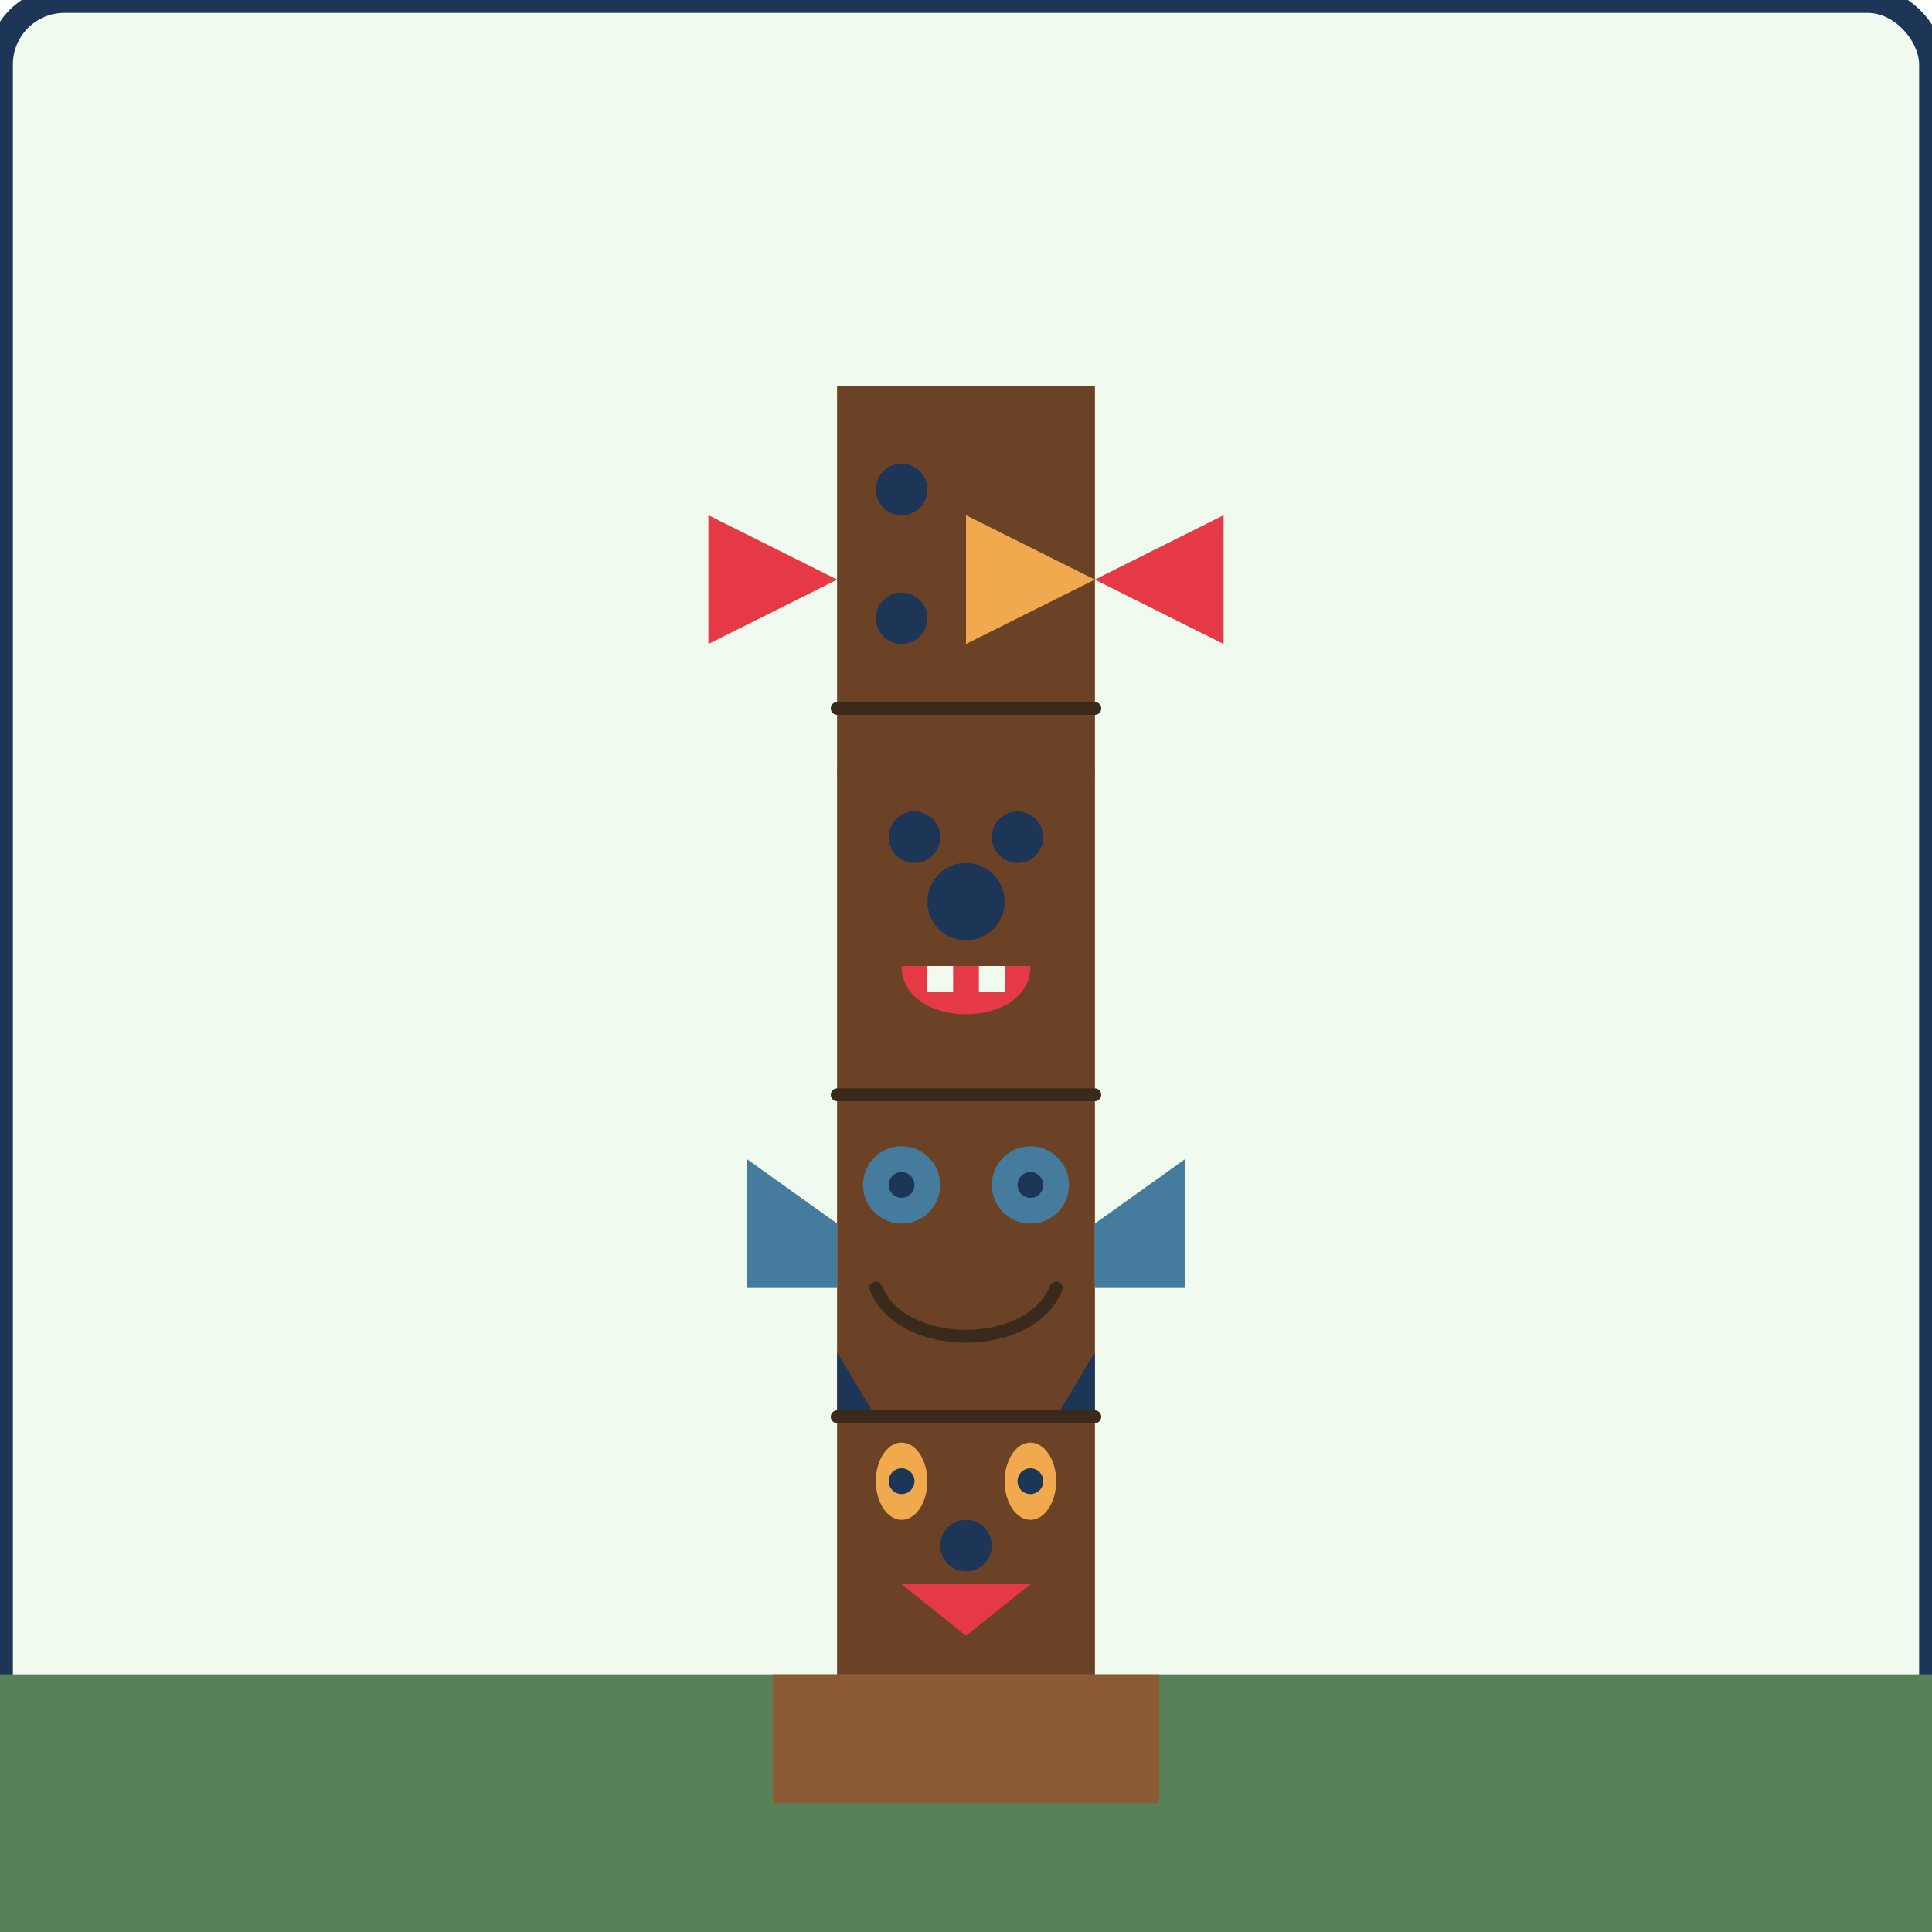 <svg xmlns="http://www.w3.org/2000/svg" width="150" height="150" viewBox="0 0 150 150">
  <defs>
    <style>
      .background {
        fill: #f1faee;
      }
      .totem {
        fill: #8c5a35;
      }
      .carving-dark {
        fill: #6b4226;
      }
      .carving-red {
        fill: #e63946;
      }
      .carving-blue {
        fill: #457b9d;
      }
      .carving-yellow {
        fill: #f1a94e;
      }
      .carving-black {
        fill: #1d3557;
      }
      .carving-line {
        fill: none;
        stroke: #3a2a1b;
        stroke-width: 1;
        stroke-linecap: round;
      }
      .ground {
        fill: #588157;
      }
      .border {
        fill: none;
        stroke: #1d3557;
        stroke-width: 2;
      }
    </style>
  </defs>

  <!-- Background and border -->
  <rect class="background" width="150" height="150" rx="5" ry="5" />
  <rect class="border" width="150" height="150" rx="5" ry="5" />
  
  <!-- Ground -->
  <rect class="ground" x="0" y="130" width="150" height="20" />
  
  <!-- Totem pole base -->
  <rect class="totem" x="60" y="130" width="30" height="10" />
  
  <!-- Totem pole body -->
  <rect class="totem" x="65" y="30" width="20" height="100" />
  
  <!-- Eagle section -->
  <path class="carving-dark" d="M65,30 L85,30 L85,55 L65,55 Z" />
  
  <!-- Eagle beak -->
  <path class="carving-yellow" d="M75,40 L85,45 L75,50 Z" />
  
  <!-- Eagle eyes -->
  <circle class="carving-black" cx="70" cy="38" r="2" />
  <circle class="carving-black" cx="70" cy="48" r="2" />
  
  <!-- Eagle wings -->
  <path class="carving-red" d="M65,45 L55,40 L55,50 Z" />
  <path class="carving-red" d="M85,45 L95,40 L95,50 Z" />
  
  <!-- Bear section -->
  <path class="carving-dark" d="M65,55 L85,55 L85,85 L65,85 Z" />
  
  <!-- Bear ears -->
  <circle class="carving-dark" cx="68" cy="60" r="3" />
  <circle class="carving-dark" cx="82" cy="60" r="3" />
  
  <!-- Bear eyes -->
  <circle class="carving-black" cx="71" cy="65" r="2" />
  <circle class="carving-black" cx="79" cy="65" r="2" />
  
  <!-- Bear nose -->
  <circle class="carving-black" cx="75" cy="70" r="3" />
  
  <!-- Bear mouth -->
  <path class="carving-red" d="M70,75 C70,80 80,80 80,75" />
  
  <!-- Bear teeth -->
  <rect class="background" x="72" y="75" width="2" height="2" />
  <rect class="background" x="76" y="75" width="2" height="2" />
  
  <!-- Frog section -->
  <path class="carving-dark" d="M65,85 L85,85 L85,110 L65,110 Z" />
  
  <!-- Frog eyes -->
  <circle class="carving-blue" cx="70" cy="92" r="3" />
  <circle class="carving-blue" cx="80" cy="92" r="3" />
  <circle class="carving-black" cx="70" cy="92" r="1" />
  <circle class="carving-black" cx="80" cy="92" r="1" />
  
  <!-- Frog mouth -->
  <path class="carving-line" d="M68,100 C70,105 80,105 82,100" stroke-width="2" />
  
  <!-- Frog legs -->
  <path class="carving-blue" d="M65,95 L58,90 L58,100 L65,100 Z" />
  <path class="carving-blue" d="M85,95 L92,90 L92,100 L85,100 Z" />
  
  <!-- Wolf section -->
  <path class="carving-dark" d="M65,110 L85,110 L85,130 L65,130 Z" />
  
  <!-- Wolf ears -->
  <path class="carving-black" d="M65,110 L68,110 L65,105 Z" />
  <path class="carving-black" d="M85,110 L82,110 L85,105 Z" />
  
  <!-- Wolf eyes -->
  <ellipse class="carving-yellow" cx="70" cy="115" rx="2" ry="3" />
  <ellipse class="carving-yellow" cx="80" cy="115" rx="2" ry="3" />
  <circle class="carving-black" cx="70" cy="115" r="1" />
  <circle class="carving-black" cx="80" cy="115" r="1" />
  
  <!-- Wolf nose -->
  <circle class="carving-black" cx="75" cy="120" r="2" />
  
  <!-- Wolf mouth -->
  <path class="carving-red" d="M70,123 L75,127 L80,123" />
  
  <!-- Carved patterns throughout -->
  <line class="carving-line" x1="65" y1="55" x2="85" y2="55" />
  <line class="carving-line" x1="65" y1="85" x2="85" y2="85" />
  <line class="carving-line" x1="65" y1="110" x2="85" y2="110" />
</svg>
